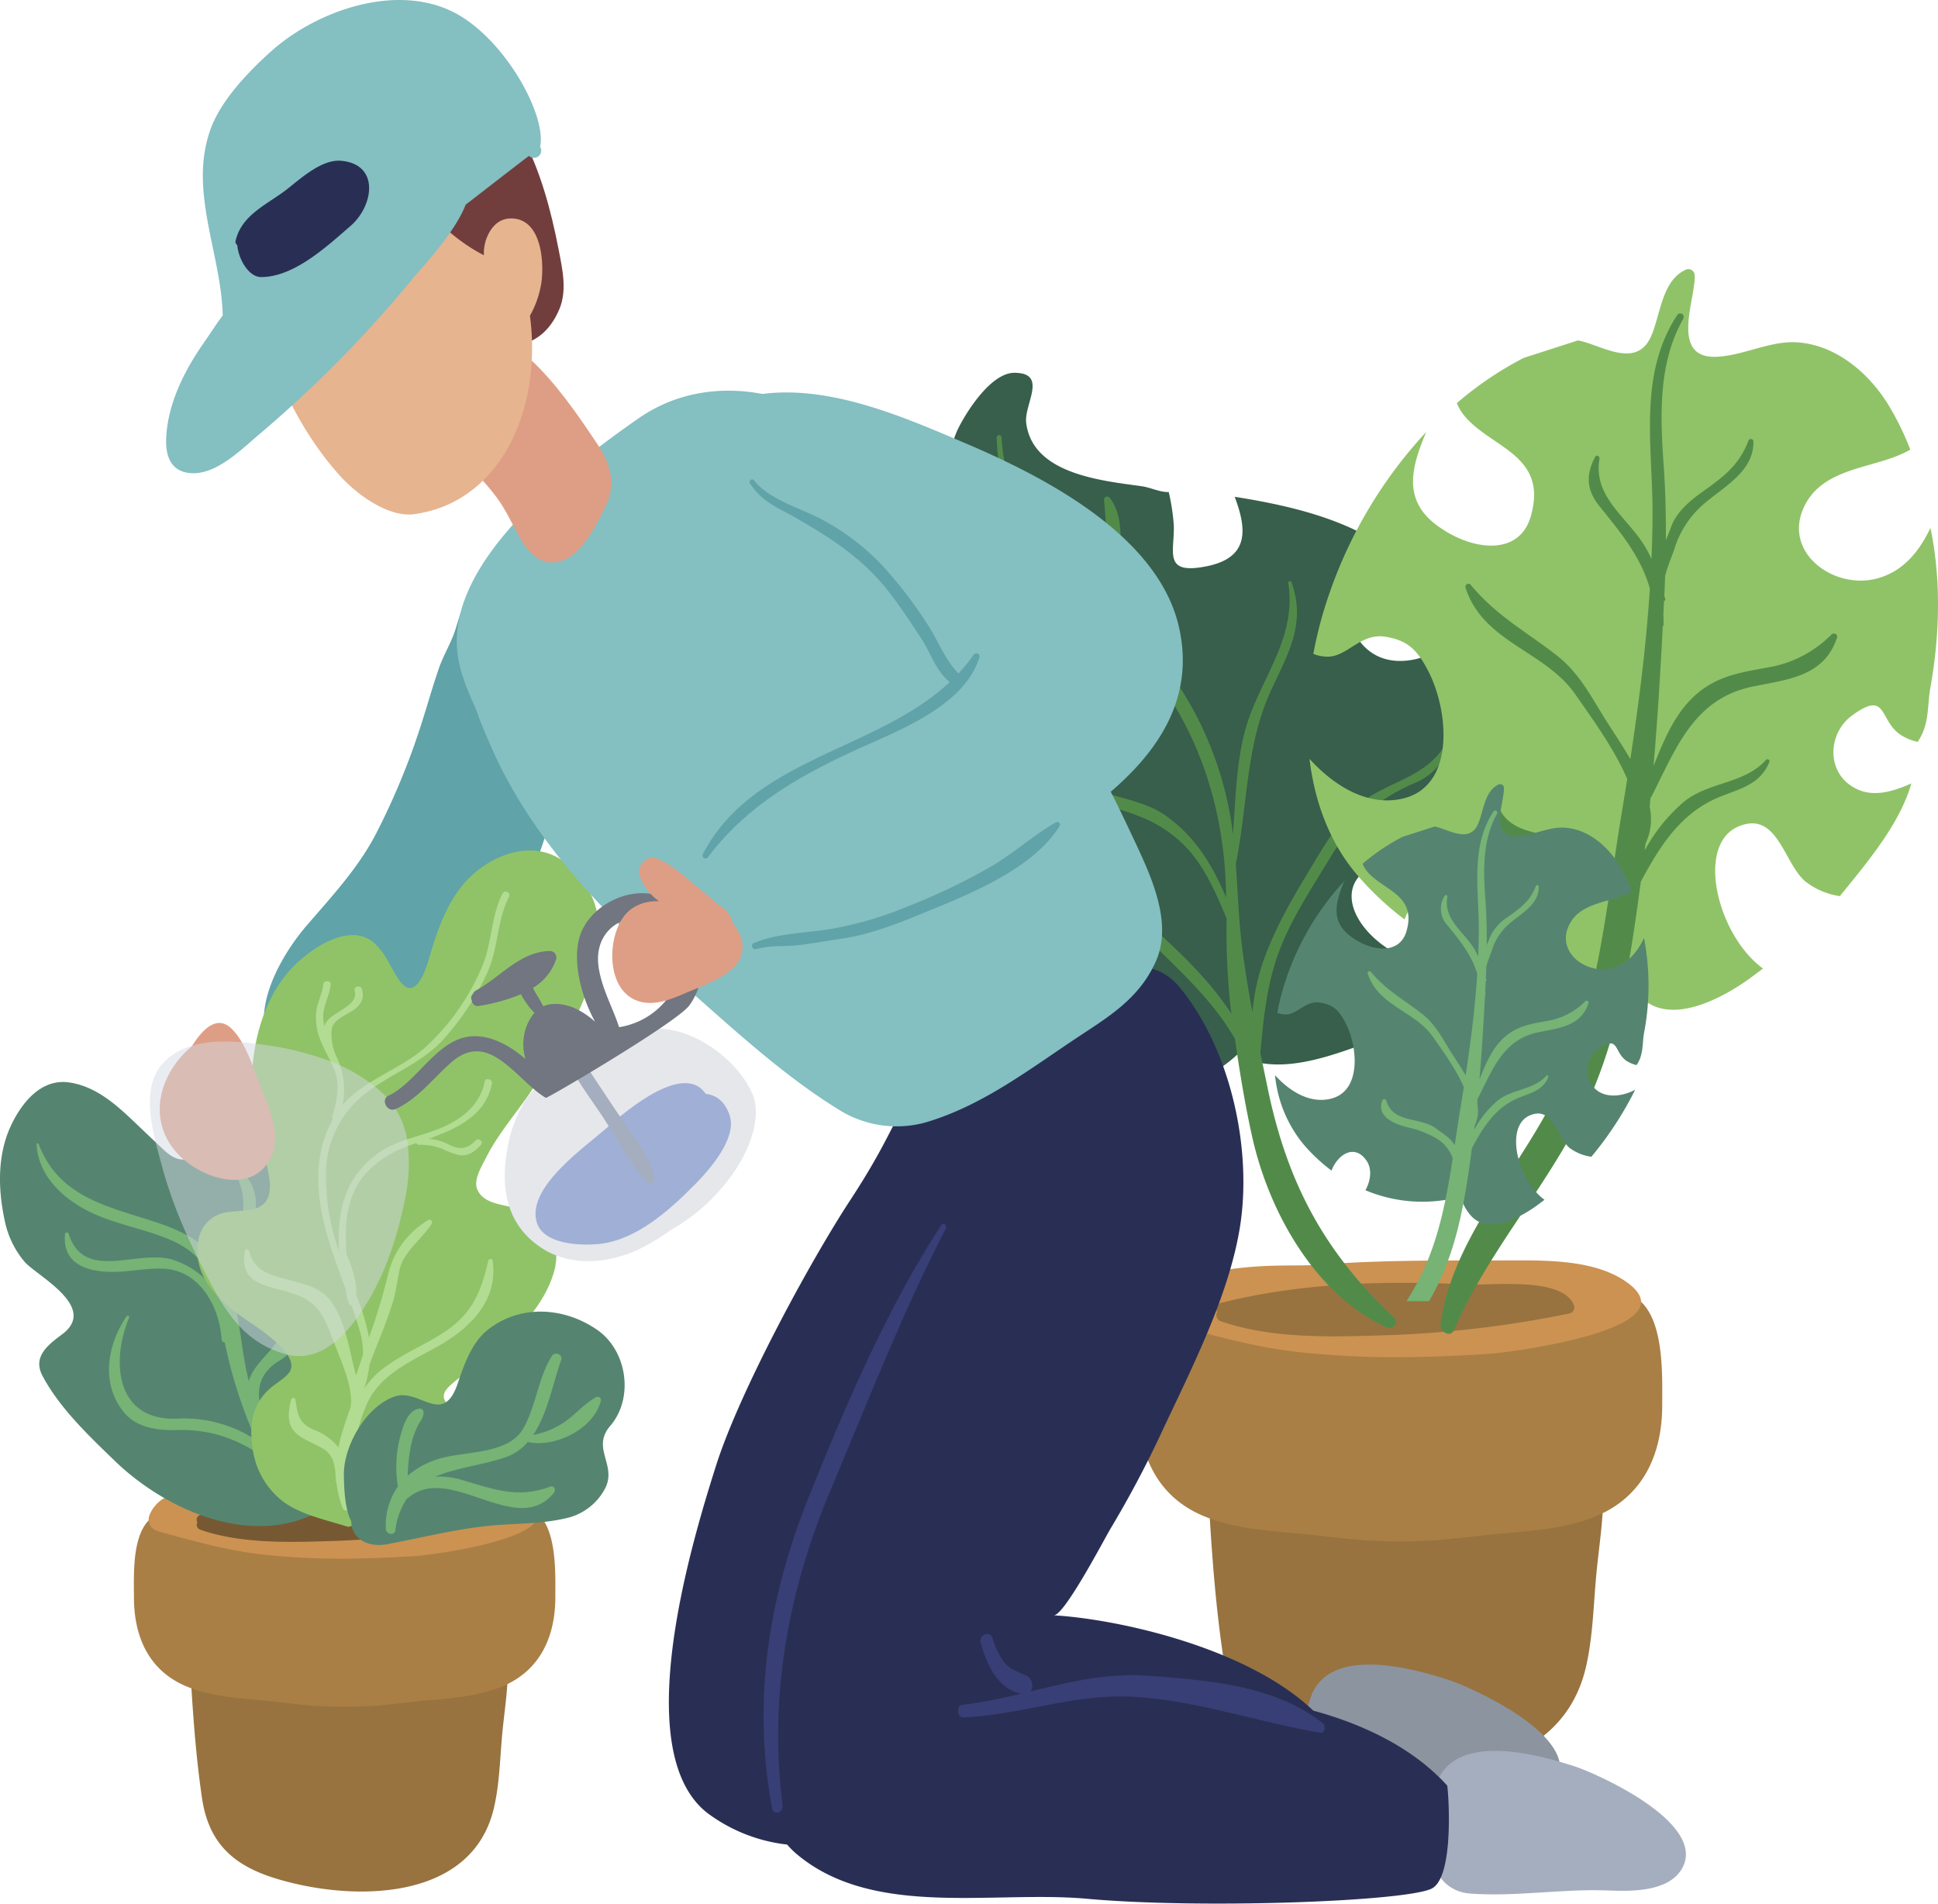 <svg id="Group_19989" data-name="Group 19989" xmlns="http://www.w3.org/2000/svg" xmlns:xlink="http://www.w3.org/1999/xlink" width="420" height="412.528" viewBox="0 0 420 412.528">
  <defs>
    <clipPath id="clip-path">
      <rect id="Rectangle_2776" data-name="Rectangle 2776" width="420" height="412.528" fill="none"/>
    </clipPath>
    <clipPath id="clip-path-3">
      <rect id="Rectangle_2774" data-name="Rectangle 2774" width="56.114" height="68.149" fill="none"/>
    </clipPath>
  </defs>
  <g id="Group_19988" data-name="Group 19988" clip-path="url(#clip-path)">
    <g id="Group_19987" data-name="Group 19987">
      <g id="Group_19986" data-name="Group 19986" clip-path="url(#clip-path)">
        <path id="Path_29023" data-name="Path 29023" d="M190.846,138.25c-.571-9.581-16.527-10.828-23.308-12.165a196.55,196.55,0,0,0-49.653-3.514c-8.083.456-10.524,1.756-11.721,6.706a.915.915,0,0,0-1.387.776c.8,15.29,1.5,30.752,3.733,45.932,1.758,11.953,8.242,18.016,19.462,21.542,20.31,6.374,53.179,6.771,59.189-18.816,1.559-6.659,1.646-13.7,2.3-20.477.646-6.694,1.791-13.227,1.387-19.983" transform="translate(156.522 182.633)" fill="#98733f"/>
        <path id="Path_29024" data-name="Path 29024" d="M203.556,112.317c-4.624-.786-12.125,3.115-16.462,4.384a112.483,112.483,0,0,1-62.668,0c-4.334-1.269-12.1-3.821-16.721-3.035-9.554,1.629-8.786,15.263-8.773,23.3.017,10.36,3.868,19.45,13.751,23.764,6.661,2.905,14.766,3.4,21.914,4.05,3.606.327,7.195.843,10.8,1.155a111.725,111.725,0,0,0,20.422.008c3.663-.352,7.31-.83,10.976-1.162,7.147-.648,15.15-1.145,21.809-4.05,9.886-4.314,13.851-13.4,13.868-23.764.012-8.04.638-23.023-8.918-24.652" transform="translate(147.76 167.632)" fill="#a97f45"/>
        <path id="Path_29025" data-name="Path 29025" d="M202.965,114.667c-7.043-5.5-18.519-5.152-26.871-5.137-13.42.027-26.886-.112-40.271.933-6.684.524-16.6-.845-30.505,3.514-2.471.778-4.9,4.292-4.806,6.028.1,1.978,1.262,2.793,3.3,3.347,8.8,2.382,17.335,4.818,26.423,5.92a193.567,193.567,0,0,0,27.492,1.162c4.968-.1,9.936-.342,14.893-.658,3.893-.249,43.107-5.145,30.34-15.108" transform="translate(150.147 163.609)" fill="#cc9252"/>
        <path id="Path_29026" data-name="Path 29026" d="M183.248,116.439c-2.217-6.334-17.711-4.379-22.816-4.616-18.273-.838-36.056-.419-53.77,4.01a1.28,1.28,0,0,0-.761,1.945,1.4,1.4,0,0,0,.761,2.01c11.409,3.988,24.974,3.374,36.837,3.01a235.975,235.975,0,0,0,38.807-4.7,1.352,1.352,0,0,0,.943-1.661" transform="translate(157.893 166.525)" fill="#98733f"/>
        <path id="Path_29027" data-name="Path 29027" d="M206.122,88.669v-.025c0-.192-1.025-.382-1.212-.569-8.237,7.669-20.874,10.719-25.572-1.19-2.023-5.185.037-12.634,4.225-18.764-8.669-4.913-19.19-7.262-29.286-8.856,2.534,6.778,3.392,13.12-6,15.038-9.694,1.973-6.988-3.1-7.2-8.911a46.089,46.089,0,0,0-1.095-7.155h-.167c-1.836,0-3.7-.945-5.536-1.239-8.611-1.217-23.839-2.554-25.191-13.784-.486-3.97,4.781-10.769-2.509-10.821-5-.055-10.257,8.142-12.178,11.978-4.237,8.532-.728,19.894,2.648,28.021,1.429,3.454,2.751,6.718,3.05,9.8,0,.11.025.19.025.3,8.534,4.726,21.657,5.506,18.2,16.983-2.187,7.4-8.831,8.559-14.15,4.561-3.429-2.619-4.536-6.02-5.21-9.639a125.473,125.473,0,0,1-8.773,16.876,104.416,104.416,0,0,0-6.594,11.878c7.616,2.349,14.749,10.073,14.34,18.659-.4,8.883-13.2,10.232-21.924,6.748-.863,10.639,1.621,21.141,9.155,29.512a32.086,32.086,0,0,0,5.24,4.619c9.581-8.1,18.9-25.223,28.1-19.983,12.8,7.292,3.028,20.844-8.639,27.7,16.467,2.943,35.313-.728,45.765-11.015a5.951,5.951,0,0,0,3.915,2.511c9.073,1.753,19.3-2.97,27.779-5.858,8.182-2.781,14.312-8.424,18.659-15.39-17.335,4.267-34.964-14.716-21.762-21.382,9.963-5.05,18.549,10.123,26.083,12.794,1.993-5.075,4.529-10.474,5.23-15.739,2.247-17.145-1.935-33.67-9.417-47.655" transform="translate(113.305 48.394)" fill="#375f4b"/>
        <path id="Path_29028" data-name="Path 29028" d="M184.773,104.693c-4.352,7.4-12.215,8-18.564,12.878-4.893,3.761-8.242,9.953-11.375,15.113-3.833,6.307-7.317,12.462-9.764,19.442a46.2,46.2,0,0,0-2.244,10.726c-.9-4.833-1.706-9.679-2.292-14.517-.708-5.846-.89-11.724-1.322-17.584,2.636-12.734,2.08-25.59,7.681-37.677,3.728-8.04,7.589-14.457,4.392-23.36a.356.356,0,0,0-.686.19c1.614,10.537-4.155,18.253-7.883,27.525-3.447,8.569-3.392,17.854-4.127,26.971-.062-.506-.095-1.018-.165-1.524a75.465,75.465,0,0,0-18.355-39.643.641.641,0,0,0-.015-.282c-2.873-6.187-5.424-11.781-5.7-18.711-.172-4.339.357-9.374-2.536-12.911a.683.683,0,0,0-1.16.481c.506,5.427.7,11.15,1.546,16.532a32.661,32.661,0,0,0,4.1,10.873c-12.282-12.183-26.9-21.814-27.837-40.9a.533.533,0,0,0-1.065,0c.334,15.377,8.761,25.27,19.577,35.3.309.287.6.576.9.86-7.935-3.846-17.46-5.125-20.278-14.719a.6.6,0,0,0-1.14,0c-1.863,5.519,3.369,9.394,7.711,11.544,6.586,3.262,15.036,4.3,20.258,9.813l.01.01c12.417,13.559,20.1,28.532,22.19,48.094.309,2.95.451,5.9.524,8.853-3.005-7.053-6.758-13.429-13.494-18.033-7.554-5.167-21.43-3.5-23.5-14.367a.551.551,0,0,0-1.055,0c-1.541,7.9,5.539,10.614,11.956,12.424,6.449,1.818,11.532,3.434,16.582,8.235,4.476,4.255,7.172,10.442,9.584,16.23a156.5,156.5,0,0,0,.863,19.28c.062.466.13.93.192,1.4-4.327-6.621-9.881-12.118-16.125-17.841-2.925-2.681-5.893-6.536-9.9-7.731-6.215-1.85-12.564.2-18.926-.13A.684.684,0,0,0,93,138.8c2.863,1.454,3.135,1.833,6.544,1.359,9.143-1.264,14.27.671,20.779,7.075,7.1,6.983,13.868,13.08,18.709,21.4,1.018,7.13,2.182,14.27,3.743,21.27,3.606,16.15,13.479,34.059,29.084,41.281,1.329.613,2.843-1.01,1.643-2.132-15.22-14.31-23.138-29.291-27.365-49.665-.529-2.561-1.067-5.132-1.6-7.711.6-6.339,1.172-12.592,3.023-18.864,2.5-8.477,7.621-15.976,12.145-23.467,4.639-7.681,9.886-12.419,18.056-16.036a13.106,13.106,0,0,0,7.791-8.287c.177-.464-.541-.736-.781-.329" transform="translate(128.599 56.465)" fill="#528b49"/>
        <path id="Path_29029" data-name="Path 29029" d="M248.363,79.464c-2.377,4.968-5.671,9.153-11.043,10.8-9.452,2.943-20.924-5.187-16.445-15.15,4.135-9.18,15.821-8.342,23.138-12.634l-.077-.162a60.519,60.519,0,0,0-4.915-9.911c-4.374-6.883-11.449-12.741-19.766-13.175-5.721-.3-11.367,2.833-17.115,3.132-10.422.541-4.619-12.609-4.861-17.632a1.367,1.367,0,0,0-2.025-1.187c-5.132,2.377-5.4,9.881-7.454,14.444-3.237,7.21-11.015,1.676-15.821.835l-11.744,3.781a74.841,74.841,0,0,0-14.5,9.8,10.521,10.521,0,0,0,1.811,2.97c5.888,6.831,18.011,8.4,14.2,21.6-2.566,8.856-13.123,7.4-20.522,1.783-7.287-5.509-5.29-12.609-2.13-20.088A98.65,98.65,0,0,0,117.954,94.1a87.879,87.879,0,0,0-3.324,12.661,8.563,8.563,0,0,0,3.025.594c4.322.082,7.182-5.185,12.584-4.319,4.913.783,6.935,2.918,9.26,7.372,4.536,8.694,5.965,25.163-5.614,27.727-7.427,1.676-14.637-2.643-20.091-8.639,1.135,9.369,4.374,18.28,10.529,25.38A65.05,65.05,0,0,0,134.4,164.3c2.19-5.833,8.367-9.965,12.716-3.7,2.16,3.1,1.594,7.317-.349,10.851a53.432,53.432,0,0,0,34.745,2.324,16.6,16.6,0,0,0,3.539,6.723c6.215,7.4,18.036.945,23.841-3.187,1.08-.786,2.132-1.569,3.185-2.377-9.883-7.207-14.684-26.809-5.317-30.779,8.4-3.539,9.8,7.8,14.392,11.826a15.8,15.8,0,0,0,7.581,3.267c6.02-7.4,12.976-15.632,15.469-24.325v-.082c-4.988,2.212-9.285,3.1-13.175.4-5.212-3.591-4.708-11.447.367-15.145,8.207-5.968,5.464,1.89,11.484,4.751a10.8,10.8,0,0,0,2.718.973c2.643-3.863,2.032-7.776,2.761-11.746,1.92-10.719,2.466-22.924.01-34.612" transform="translate(169.993 34.947)" fill="#90c368"/>
        <path id="Path_29030" data-name="Path 29030" d="M170.862,132.023c5.357-10.459,9.157-21.333,22.063-23.946,7.686-1.556,15.412-2.195,18.2-10.6.232-.7-.693-1.15-1.187-.688a25.167,25.167,0,0,1-13.791,7.157c-4.631.875-8.958,1.456-13.018,3.97-6.3,3.9-9.123,10.724-11.776,17.385.868-10.053,1.481-20.118,2-30.2a.824.824,0,0,0,.175-.511c0-.748-.012-1.481-.035-2.207.045-.94.095-1.88.14-2.821a.419.419,0,0,0,.244-.569,3.1,3.1,0,0,1-.185-.544c.022-.431.042-.863.062-1.3.05-1.01.072-2.01.107-3.02.546-2.107,1.471-4.265,1.943-5.644a21.06,21.06,0,0,1,6.063-9.626c4.354-3.913,11.23-7.165,11.138-13.873a.563.563,0,0,0-1.1-.15c-2.08,5.492-5.641,7.958-10.23,11.252-2.6,1.865-5.469,4.357-6.551,7.489-.259.751-.658,1.706-1.092,2.773.035-5.442-.1-10.871-.489-16.342-.758-10.659-1.185-22.043,4.262-31.632a.768.768,0,0,0-1.324-.778c-8.437,12.843-5.357,28.156-5.344,42.69,0,3.367-.095,6.756-.234,10.15a27.546,27.546,0,0,0-1.329-2.581c-3.778-6.394-11.387-10.774-9.931-19.135.1-.544-.651-.948-.945-.4-2.075,3.888-1.885,7.222.985,10.754,4.925,6.065,8.953,11.08,10.876,17.789-.805,12.33-2.374,24.754-4.237,36.939-1.776-3.082-3.728-5.935-5.2-8.267-3.284-5.21-5.791-10.335-10.736-14.193-6.738-5.257-13-8.5-18.674-15.327-.431-.519-1.309.032-1.11.643,3.846,11.931,17.2,13.6,23.814,23.143,3.364,4.858,8.287,11.512,11.237,18.31q-.6,3.786-1.222,7.529c-.751,4.509-1.419,9.068-2.1,13.636-1.539-2.639-4.467-4.337-6.818-6.088-5.9-4.394-15.639-1.716-18.118-10.115a.787.787,0,0,0-1.506,0c-2.13,5.933,4.631,8.487,9.1,9.664,4.165,1.095,7.639,2.045,11.272,4.422a13.907,13.907,0,0,1,5.342,6.906c-2.392,15.522-5.344,31.006-12.694,44.945-8.05,15.282-21.335,29.642-23.719,47.246-.219,1.621,2.142,3.075,2.943,1.239,7.117-16.342,18.672-29.285,26.842-44.942,8.556-16.4,11.217-34.126,13.621-52.177,3.713-6.908,7.763-13.6,14.946-17.382,4.9-2.579,10.626-2.816,12.928-8.591.165-.419-.456-.751-.741-.434-4.649,5.247-12.489,4.728-17.831,9.12a36.975,36.975,0,0,0-8.449,10.487c.047-.489.107-.973.165-1.461a12.334,12.334,0,0,0,.91-7.95c.067-.648.117-1.3.182-1.95a1.041,1.041,0,0,0,.155-.195" transform="translate(186.998 40.69)" fill="#528b49"/>
        <path id="Path_29031" data-name="Path 29031" d="M190.77,101.465c-1.411,2.953-3.372,5.439-6.564,6.417-5.616,1.751-12.434-3.08-9.771-9,2.454-5.457,9.4-4.958,13.751-7.509l-.05-.1a35.592,35.592,0,0,0-2.92-5.891c-2.6-4.087-6.8-7.571-11.746-7.826-3.4-.177-6.756,1.683-10.173,1.86-6.19.319-2.741-7.494-2.888-10.479a.808.808,0,0,0-1.2-.7c-3.052,1.412-3.21,5.868-4.432,8.581-1.925,4.284-6.549,1-9.4.5l-6.98,2.249a44.449,44.449,0,0,0-8.616,5.821,6.2,6.2,0,0,0,1.075,1.768c3.5,4.06,10.7,4.988,8.437,12.836-1.524,5.262-7.8,4.4-12.19,1.057-4.337-3.272-3.147-7.492-1.272-11.938a58.669,58.669,0,0,0-12.562,21.056,52.7,52.7,0,0,0-1.975,7.522,4.97,4.97,0,0,0,1.8.354c2.566.047,4.27-3.08,7.477-2.566,2.92.464,4.122,1.731,5.506,4.379,2.693,5.167,3.544,14.956-3.339,16.48-4.412,1-8.7-1.571-11.936-5.135a27.737,27.737,0,0,0,6.255,15.083,38.66,38.66,0,0,0,5.988,5.6c1.3-3.466,4.973-5.923,7.556-2.2,1.284,1.84.945,4.347-.209,6.447a31.748,31.748,0,0,0,20.649,1.384,9.9,9.9,0,0,0,2.1,3.993c3.693,4.4,10.721.561,14.173-1.893.638-.466,1.262-.93,1.89-1.412-5.873-4.284-8.729-15.933-3.16-18.293,4.99-2.1,5.823,4.639,8.551,7.025a10.3,10.3,0,0,0,4.768,1.945,75,75,0,0,0,9.459-14.457v-.047c-2.494,1.312-5.783,1.843-8.09.237a5.558,5.558,0,0,1,.085-9c4.878-3.549,3.175,1.122,6.758,2.823a6.183,6.183,0,0,0,1.579.576c1.574-2.3,1.192-4.621,1.626-6.98a54.741,54.741,0,0,0-.01-20.569" transform="translate(165.519 101.798)" fill="#558570"/>
        <path id="Path_29032" data-name="Path 29032" d="M133.017,119.5c2,2.888,4.928,6.843,6.681,10.881q-.359,2.248-.728,4.474c-.446,2.681-.843,5.387-1.249,8.105-.913-1.566-2.653-2.579-4.05-3.619-3.506-2.611-9.292-1.017-10.769-6.013a.468.468,0,0,0-.9,0c-1.264,3.529,2.753,5.048,5.409,5.743a21.189,21.189,0,0,1,6.7,2.629,8.281,8.281,0,0,1,3.175,4.1c-1.419,9.225-3.177,18.427-7.544,26.712-.751,1.429-1.591,2.841-2.461,4.252h4.866c.406-.711.818-1.419,1.2-2.147,5.087-9.746,6.669-20.283,8.1-31.009,2.207-4.107,4.611-8.083,8.881-10.332,2.91-1.529,6.315-1.671,7.681-5.1.1-.247-.272-.446-.439-.257-2.761,3.117-7.419,2.811-10.594,5.422a21.819,21.819,0,0,0-5.023,6.232c.027-.289.062-.581.1-.87a7.334,7.334,0,0,0,.544-4.723c.035-.387.067-.773.1-1.162a.5.5,0,0,0,.095-.115c3.18-6.215,5.444-12.679,13.11-14.228,4.566-.925,9.16-1.307,10.818-6.3a.426.426,0,0,0-.706-.411,14.971,14.971,0,0,1-8.2,4.257c-2.751.521-5.322.863-7.736,2.359-3.746,2.317-5.424,6.372-7,10.33.516-5.973.883-11.956,1.19-17.948a.484.484,0,0,0,.1-.3c0-.444-.008-.883-.022-1.312q.045-.838.085-1.676a.252.252,0,0,0,.145-.339,1.58,1.58,0,0,1-.11-.322l.037-.773c.03-.6.042-1.195.065-1.8.324-1.254.873-2.536,1.152-3.352a12.521,12.521,0,0,1,3.6-5.723c2.586-2.324,6.676-4.257,6.616-8.242a.333.333,0,0,0-.651-.09c-1.237,3.264-3.352,4.728-6.083,6.686a10.146,10.146,0,0,0-3.89,4.452c-.155.444-.392,1.012-.648,1.646.02-3.232-.06-6.459-.289-9.711-.454-6.334-.708-13.1,2.529-18.8a.455.455,0,0,0-.783-.461c-5.018,7.636-3.185,16.731-3.18,25.37,0,2-.055,4.013-.137,6.033a16.9,16.9,0,0,0-.791-1.534c-2.247-3.8-6.768-6.4-5.9-11.37.06-.329-.384-.566-.561-.239a5.208,5.208,0,0,0,.586,6.389c2.928,3.609,5.322,6.586,6.462,10.574-.476,7.327-1.409,14.711-2.519,21.951-1.052-1.831-2.215-3.529-3.087-4.913-1.953-3.095-3.439-6.14-6.379-8.434-4-3.122-7.724-5.053-11.1-9.108a.4.4,0,0,0-.661.382c2.282,7.09,10.22,8.083,14.15,13.754" transform="translate(177.545 105.21)" fill="#76b375"/>
        <path id="Path_29033" data-name="Path 29033" d="M144.826,147.949c-8.13-2.629-26.787-7.761-30.108,4.713-3.147,9.484-1.973,22.185,7.614,22.9,9.831.731,19.948-1.072,29.857-.673,4.654.187,13.1.459,16.051-4.791,5.534-9.823-18.382-20.525-23.412-22.151" transform="translate(169.043 216.074)" fill="#8c94a0"/>
        <path id="Path_29034" data-name="Path 29034" d="M155.758,155.454c-8.133-2.631-26.787-7.763-30.111,4.713-3.15,9.484-1.97,22.188,7.614,22.9,9.833.731,19.951-1.072,29.857-.673,4.656.185,13.1.456,16.056-4.791,5.529-9.826-18.387-20.525-23.415-22.151" transform="translate(185.369 227.283)" fill="#a5aebe"/>
        <path id="Path_29035" data-name="Path 29035" d="M226.794,261.4c-7.669-8.412-18.48-13.337-29.011-16.228-14.479-13.771-42.483-19.849-56.259-20.654,2.272.132,10.973-16.539,12.3-18.759A228.306,228.306,0,0,0,164.755,185.2c6.459-13.833,14.764-29.839,17.15-44.959,2.611-16.512-1.85-37.934-12.9-51.6-6.766-8.369-16.532-3.878-23.445,1.768-9.679,7.9-19.51,15.21-30.64,20.911-2.267,1.16-4.985,2.494-6.589,4.561-1.878,2.292-3.19,6.891-10.913,18.689-8.811,13.457-24,41.525-29.071,57.506-5.245,16.532-19.048,61.92-1.88,75.285a35.493,35.493,0,0,0,17.29,6.841,17.464,17.464,0,0,0,1.848,1.873c16.6,14.228,42.66,8.013,63.195,9.876,24.208,2.192,68.08.646,74.487-2.137,5.314-2.309,3.686-22.215,3.5-22.417" transform="translate(86.835 125.529)" fill="#292f54"/>
        <path id="Path_29036" data-name="Path 29036" d="M104.835,106.647c-11.562,17.761-20.667,38.85-28.7,58.933-8.681,21.7-12.265,43.835-7.943,67.339.312,1.7,2.484,1.075,2.269-.6-3.018-23.909,1.354-46.87,10.474-68.452,8.008-18.943,15.512-38.391,24.9-56.491.392-.753-.544-1.419-1-.726" transform="translate(99.124 158.881)" fill="#383f76"/>
        <path id="Path_29037" data-name="Path 29037" d="M162.3,161.334c-10.452-8.3-25.193-9.307-37.553-10.265-9.13-.716-17.382,1.344-25.789,3.369a2.418,2.418,0,0,0-.791-3.362c-1.728-.813-3.452-1.292-4.823-2.833a16.382,16.382,0,0,1-2.661-5.447c-.574-1.626-2.988-.589-2.524,1.077,1.409,5.075,3.848,10.038,8.756,11.048a113.425,113.425,0,0,1-12.751,2.437c-1.342.157-1.117,2.743.222,2.691,12.457-.506,24.3-5.185,36.829-4.452,13.971.816,26.859,5.474,40.518,7.781,1.023.175,1.3-1.466.566-2.045" transform="translate(124.382 212.101)" fill="#383f76"/>
        <path id="Path_29038" data-name="Path 29038" d="M84.856,52.854c-1.606-2.576-5.215-5.347-8.479-4.377-7.427,2.212-9.831,8.871-11.856,15.572-.915,3.038-2.648,5.716-3.676,8.711C59.276,77.343,58,82.022,56.463,86.616a154.6,154.6,0,0,1-9.172,21.836c-3.923,7.591-9.616,13.636-15.128,20.058-6.023,7.013-13.966,20.958-5.641,29.453,6.791,6.933,17.614,2.658,24.774-1.544C73.3,143.486,83.527,114.432,88.951,90.9c2.8-12.135,2.686-27.141-4.095-38.049" transform="translate(34.251 72.122)" fill="#60a3a8"/>
        <path id="Path_29039" data-name="Path 29039" d="M85.575,151.777c-.459-7.7-13.295-8.709-18.746-9.781a158.052,158.052,0,0,0-39.934-2.828c-6.5.369-8.464,1.411-9.429,5.394a.736.736,0,0,0-1.115.623c.648,12.3,1.21,24.732,3,36.939,1.419,9.616,6.631,14.492,15.657,17.33,16.332,5.125,42.772,5.444,47.6-15.135,1.259-5.354,1.327-11.015,1.85-16.47.521-5.379,1.439-10.639,1.115-16.073" transform="translate(24.424 207.52)" fill="#98733f"/>
        <path id="Path_29040" data-name="Path 29040" d="M95.8,130.921c-3.718-.631-9.754,2.5-13.242,3.529a90.465,90.465,0,0,1-50.4,0c-3.489-1.025-9.729-3.075-13.447-2.441-7.686,1.309-7.07,12.272-7.058,18.741.012,8.33,3.11,15.642,11.06,19.111,5.354,2.337,11.873,2.736,17.624,3.259,2.9.259,5.786.676,8.686.928a89.685,89.685,0,0,0,16.427.005c2.948-.282,5.878-.666,8.826-.933,5.751-.524,12.185-.923,17.539-3.259,7.95-3.469,11.143-10.781,11.158-19.111.01-6.469.511-18.52-7.172-19.829" transform="translate(17.377 195.454)" fill="#a97f45"/>
        <path id="Path_29041" data-name="Path 29041" d="M95.322,132.81c-5.669-4.424-14.9-4.142-21.614-4.13-10.791.022-21.619-.092-32.385.751-5.374.421-13.352-.681-24.535,2.826-1.99.623-3.94,3.452-3.868,4.846.082,1.591,1.017,2.247,2.658,2.7,7.075,1.913,13.943,3.873,21.25,4.758a155.94,155.94,0,0,0,22.113.935c4-.082,7.988-.274,11.981-.529,3.127-.2,34.667-4.137,24.4-12.153" transform="translate(19.297 192.221)" fill="#cc9252"/>
        <path id="Path_29042" data-name="Path 29042" d="M79.463,134.234c-1.786-5.092-14.245-3.521-18.352-3.708-14.7-.676-29-.339-43.244,3.222a1.029,1.029,0,0,0-.611,1.566,1.122,1.122,0,0,0,.611,1.616c9.175,3.2,20.086,2.713,29.627,2.419A189.338,189.338,0,0,0,78.7,135.571a1.085,1.085,0,0,0,.761-1.337" transform="translate(25.529 194.565)" fill="#765932"/>
        <path id="Path_29043" data-name="Path 29043" d="M77.859,165.94c-3.576-5.11-8.185-7.746-8.781-14.524-.479-5.407-.449-10.863-.733-16.285-.469-8.948-.968-20.537-7.768-27.248-2.6-2.569-6.295-3.165-9.776-2.721a10.57,10.57,0,0,0-5.3,2c-3.215,2.516-5.357,5.945-10.06,1.521q-2.45-2.312-4.9-4.641c-4.474-4.277-9.17-9-15.552-9.926C8.779,93.214,4.54,98.74,2.273,103.7c-2.905,6.364-2.681,13.719-1.244,20.387a19.966,19.966,0,0,0,4.444,9.065c3.067,3.17,15.734,9.736,8.015,15.532-2.965,2.222-6.5,4.806-4.284,9,3.7,7,10.13,13.088,15.746,18.509,10.429,10.065,27.824,18.113,42.206,11.868a23.6,23.6,0,0,0,3.888-1.908,1.1,1.1,0,0,0,.476-.5c6.938-1.454,10.744-13.425,6.339-19.717" transform="translate(-0.001 140.455)" fill="#558570"/>
        <path id="Path_29044" data-name="Path 29044" d="M65.637,173c-1.773.96-3.606.309-5.362-1.217a.835.835,0,0,0-.127-.382c-4.457-6.811-14.691-18.889-4.182-25.036,4.2-2.451,3.631-7.442,1.7-11.158-.277-.524-1.013-.142-.908.382,1.409,7.242-5.923,9.724-7.579,15.285-1.456-5.649-1.763-11.594-3.12-17.2.426-5.549,1.958-10.754,3.918-16.754,1.484-4.541.848-8.913-2.88-11.953a.591.591,0,0,0-.923.713c4.16,7.871.229,13.252-1.621,20.864-.132.539-.219,1.085-.307,1.631-.207-.466-.416-.93-.653-1.389-2.953-5.788-9.255-8.639-15.105-10.527-10.2-3.287-20.582-5.432-24.839-16.741-.092-.239-.494-.227-.476.062.451,7.706,7.1,12.968,13.876,15.662,5.1,2.033,10.514,2.983,15.554,5.22,5.694,2.531,8.4,6.7,9.791,11.714a17.356,17.356,0,0,0-8.96-7.339c-7.724-3.082-19.751,4.988-23.3-5.838a.4.4,0,0,0-.791.107c-.531,6.17,4.369,7.96,9.7,8.1,3.806.1,7.566-.8,11.377-.7,8.123.209,12.4,8.277,12.863,15.287a.751.751,0,0,0,.693.718,101.177,101.177,0,0,0,6.806,21.168,28.365,28.365,0,0,0-17.29-4.654c-13.08.4-14.255-12.267-10.245-21.9.152-.357-.4-.536-.589-.247-4.245,6.319-5.619,14.734-.4,20.929,2.711,3.215,7.322,3.806,11.235,3.683,7.611-.237,13.282,2.008,19.215,6.005,3.965,7.152,8.941,11.756,14.3,7.28,1.022-.853-.282-2.369-1.372-1.778" transform="translate(4.743 148.412)" fill="#76b375"/>
        <path id="Path_29045" data-name="Path 29045" d="M85.028,151.141c-2.863-.663-6.053-1.05-7.235-3.806-.9-2.087,1.1-5.25,2.023-7.08,2.5-4.95,6.509-9.522,9.656-14.188,8.8-13.028,23.664-36.049,7.651-49.321-6.2-5.135-14.524-2.609-19.914,2.025C71.7,83.507,69.279,90.682,67.438,97c-.751,2.576-3.062,10.05-6.561,5-1.781-2.569-2.733-5.362-5.018-7.671-5.282-5.319-13.946.753-17.667,4.452-5.277,5.26-7.856,12.557-8.808,19.332a49.859,49.859,0,0,0-.367,10.8c.367,4.888,2.451,9.594,3.429,14.4.581,2.863,1.155,7.045-2.828,8.21-1.885.549-4.13.459-6.1.781a7.171,7.171,0,0,0-6.187,6.414c-1.279,8,5,13.287,11.649,17.751A44.961,44.961,0,0,1,34.6,180.8c1.446,1.342,3.786,4.028,2.581,6.018-.668,1.107-2.379,2.17-3.454,2.985-4.718,3.551-5.387,8.335-4.649,13.437a17.407,17.407,0,0,0,6.684,11.788c3.843,2.813,9.212,3.938,13.853,5.384a.743.743,0,0,0,.728-.125c2.3.788,6.6-2.155,7.983-3.072,5.409-3.6,10.926-7.873,14.208-13.083a8.041,8.041,0,0,0,.334-8.347,13.5,13.5,0,0,0-1.716-2.127c-1.619-1.945.329-3.452,1.641-4.581,1.628-1.4,3.579-2.506,5.265-3.861,6.92-5.556,13.669-11.459,16.23-19.549,2.162-6.843-1.224-12.671-9.265-14.527" transform="translate(25.638 110.404)" fill="#90c368"/>
        <path id="Path_29046" data-name="Path 29046" d="M47.789,120.993c5.227-3.973,11.577-6.272,16.115-10.971a56.761,56.761,0,0,0,9.729-14.4c2.738-5.516,2.225-11.671,5-17.076.421-.818-.98-1.529-1.4-.708-2.639,5.137-2.244,10.966-4.6,16.225a49.872,49.872,0,0,1-12.5,17.45c-4.871,4.175-11.524,6.342-16.19,10.771a18.014,18.014,0,0,0-1.412,1.519,16.7,16.7,0,0,0-.93-9.724,1.21,1.21,0,0,0-.027-.122,11.359,11.359,0,0,1-1.372-6.743c.3-1.888,2.841-2.858,4.424-3.883,1.933-1.242,2.718-2.758,2.095-4.778-.267-.875-1.838-.506-1.569.369.958,3.12-4.028,4.357-5.858,6.459a3.663,3.663,0,0,0-.7,1.287,11.7,11.7,0,0,1-.247-1.86c-.112-2.434,1.4-4.806,1.624-7.24.085-.9-1.546-.89-1.624,0-.192,2.127-1.367,4.053-1.536,6.155a13.09,13.09,0,0,0,1.082,6.314c.89,2.15,2.147,4.162,2.953,6.352,1.239,3.364.4,6.644-.576,9.943a.576.576,0,0,0,.122.564,23.844,23.844,0,0,0-2.8,8.357c-1.379,9.951,2.217,19.1,5.606,28.338a14.623,14.623,0,0,0,.7,3.127.67.67,0,0,0,.586.449c.678,1.94,1.324,3.888,1.883,5.856a16.39,16.39,0,0,1,.591,4.89q-.759,2.2-1.486,4.434c-.247-.94-.524-1.92-.766-3-.948-4.182-2.157-9.953-4.91-13.38-4.751-5.915-15.9-2.8-17.5-10.631-.092-.454-.86-.474-.933,0-.8,5.309,1.658,6.883,6.559,8.137,6.541,1.683,9.434,2.606,12.055,9.913,1.5,4.172,5.058,11.332,4.314,15.642a.96.96,0,0,0,0,.17c-.6,1.688-1.2,3.372-1.718,5.06-.387,1.252-.691,2.474-.94,3.678a9.362,9.362,0,0,0-.963-1.1,12.981,12.981,0,0,0-4.115-2.648c-3.556-1.384-3.688-3.274-4.257-6.654-.075-.464-.781-.419-.888,0-.808,3.165-1.055,6.06,1.96,8.028,1.574,1.025,3.414,1.7,5.035,2.7,2.389,1.476,2.606,4.287,2.656,6.808a.783.783,0,0,0,.15.444,22,22,0,0,0,1.362,5.579c.327.853,1.9.486,1.569-.369-.167-.431-.274-.848-.409-1.269a.74.74,0,0,0,.489-.688c.429-6.97.663-13.719,3.561-20.21,2.855-6.4,9.4-9.2,15.155-12.392,7.078-3.933,13.37-9.961,12.123-18.709-.067-.486-.83-.441-.933,0-1.761,7.5-3.831,12.045-10.644,16.193-4.284,2.611-8.921,4.509-12.826,7.709a17.053,17.053,0,0,0-3.4,3.828,32.539,32.539,0,0,0,1.137-5.3c1.7-4.467,3.6-8.856,5.025-13.427.746-2.392.978-4.9,1.549-7.334.85-3.649,4.96-6.524,6.908-9.7a.557.557,0,0,0-.756-.761,18.633,18.633,0,0,0-8.674,11.609,130.4,130.4,0,0,1-4.18,13.821,45.8,45.8,0,0,0-2.793-9.19c.229-2.915-.943-6.16-2.067-8.811-.289-4.422-.387-8.649,1.334-12.953,2.135-5.324,7.113-8.921,13.04-10.921.244-.082.491-.167.738-.247a.742.742,0,0,0,.691.387,12.246,12.246,0,0,1,5.132.95,16.4,16.4,0,0,0,3.369,1.242c2.092.439,3.6-.905,4.816-2.162.663-.691-.481-1.688-1.15-.99-1.99,2.065-3.544,2.062-6.215.7a10.793,10.793,0,0,0-4.008-1.045C67.7,128.719,73.621,125.821,74.915,119c.17-.883-1.4-1.264-1.569-.372-1.027,5.414-5.574,8.768-11.25,10.749-4.025,1.409-8.327,2.282-11.746,4.731-7.8,5.579-8.946,13.17-8.589,21.258a47.677,47.677,0,0,1-2.786-18.006,21.988,21.988,0,0,1,8.813-16.367" transform="translate(31.703 115.738)" fill="#b2dc92"/>
        <path id="Path_29047" data-name="Path 29047" d="M84.833,117.961c-7.252-5.045-16.861-5.591-23.864.037-3.414,2.743-5.063,7.546-6.407,11.524-3.195,9.454-8.212,1.045-13.582,2.821-6.225,2.057-11.245,10.729-11.1,17.188.047,1.963.095,7.045,1.6,9.863,0,3.409,3.107,5.871,7.95,4.958,8.192-1.549,16.255-3.664,24.632-4.19,4.7-.294,9.322-.327,13.938-1.409a12.6,12.6,0,0,0,8.392-6.27c2.873-5.2-3.008-8.828,1.215-13.744,5.185-6.03,3.676-16.282-2.778-20.779" transform="translate(44.641 170.263)" fill="#558570"/>
        <path id="Path_29048" data-name="Path 29048" d="M64.335,136.724c.052.027.067.077.135.087,5.838,1.162,14.1-2.855,15.649-8.955a.712.712,0,0,0-1.035-.8c-2.294,1.249-3.983,3.227-6.043,4.8a17.6,17.6,0,0,1-7.569,3.372c3.18-4.731,4.347-11.524,6.068-16.238.439-1.22-1.389-1.883-2.028-.855-3,4.821-3.364,10.654-6.145,15.624-3.072,5.511-11.863,5.01-17.3,6.372a18.387,18.387,0,0,0-7.8,3.943,40.865,40.865,0,0,1,.7-6.484,16.948,16.948,0,0,1,1.681-4.669c.549-1.017,1.072-1.446,1.057-2.614a.789.789,0,0,0-.783-.788c-2.781.249-3.746,4.17-4.362,6.444a25.71,25.71,0,0,0-.409,10.442,14.666,14.666,0,0,0-2.614,9.227c.037,1.132,1.9,1.5,2.062.279a15.569,15.569,0,0,1,2.524-6.906.915.915,0,0,0,.252-.142c9.1-7.709,23.532,8.906,31.6-1.112.439-.546.052-1.643-.776-1.332-7.09,2.666-12.123.616-19.048-1.384a17.05,17.05,0,0,0-5.94-.748c4.462-1.9,10-2.471,15.165-4.177a11.115,11.115,0,0,0,4.958-3.389" transform="translate(50.083 175.725)" fill="#76b375"/>
        <path id="Path_29049" data-name="Path 29049" d="M187,132.409c-4.95-10.6-9.848-20.7-16.721-30.208C156.667,83.375,146.363,65.7,130.7,48.54c-12.442-13.631-34.874-20.213-51.591-8.611C36.46,69.534,38.031,86.941,41,95.934a60.262,60.262,0,0,0,2.7,6.649c1.195,3.417,2.616,6.756,4.09,9.985,9.863,21.56,27.7,38.386,45.137,53.843,9.27,8.215,18.921,16.779,29.483,23.3a23.583,23.583,0,0,0,18.612,2.885c11.843-3.394,21.854-10.891,31.946-17.677,7.4-4.973,14.427-8.811,18.22-17.285,3.634-8.1-.776-17.908-4.187-25.223" transform="translate(59.299 50.716)" fill="#84bfc2"/>
        <path id="Path_29050" data-name="Path 29050" d="M35.732,102.629c-1.609-3.978-3.11-9.275-6.15-12.372-3.177-3.242-6.332-.195-8.761,3.716-6.853,5.689-9.768,15.492-3.432,22.854,5.068,5.886,17.452,10,21,.137,1.584-4.412-1.035-10.342-2.653-14.335" transform="translate(20.737 132.79)" fill="#de9e85"/>
        <g id="Group_19985" data-name="Group 19985" transform="translate(32.491 225.709)" opacity="0.5">
          <g id="Group_19984" data-name="Group 19984">
            <g id="Group_19983" data-name="Group 19983" clip-path="url(#clip-path-3)">
              <path id="Path_29051" data-name="Path 29051" d="M62.851,101.143a36.194,36.194,0,0,0-11.342-6.576,64.861,64.861,0,0,0-14.462-3.444c-6.913-.95-16.046-1.554-21.215,4.1-5.182,5.671-1.913,15.834-.222,22.163,2.546,9.534,6.836,18.654,11.562,27.288,3.614,6.594,8.033,11.656,15.432,13.614,8.315,2.195,14.382-5.876,17.993-12.033,3.973-6.783,6.4-14.774,7.878-22.447a36.036,36.036,0,0,0,.3-11.988,17.7,17.7,0,0,0-5.928-10.676" transform="translate(-13.029 -90.506)" fill="#d4d9e4"/>
            </g>
          </g>
        </g>
        <path id="Path_29052" data-name="Path 29052" d="M79.432,89.564c-4.4-.666-8.489.743-12.31,2.865a17.266,17.266,0,0,0-7.24,3.516.666.666,0,0,0-.688.09c-3.846,2.915-7.8,4.457-10.644,8.527a28.5,28.5,0,0,0-4.095,10.721c-1.594,8.6-.234,16.676,7.477,21.667,6.539,4.232,15.183,3.235,21.779-.162a50.466,50.466,0,0,0,6.295-3.878,40.744,40.744,0,0,0,12.978-11.686c3.3-4.429,6.943-12.272,4.484-17.864-2.913-6.624-10.841-12.714-18.036-13.8" transform="translate(65.529 133.548)" fill="#e5e7eb"/>
        <path id="Path_29053" data-name="Path 29053" d="M83.431,96.446c-4.651-6.918-17.018,3.429-21.225,7.175-4.726,4.212-17.871,13.16-15.352,20.8,1.526,4.626,9.172,4.9,13,4.6,8.429-.666,15.849-7.477,21.452-13.163,3.067-3.115,9.025-9.968,7.272-14.853-1.1-3.085-2.958-4.3-5.145-4.566" transform="translate(69.518 140.601)" fill="#a0afd6"/>
        <path id="Path_29054" data-name="Path 29054" d="M61.872,107.485c-3.828-5.569-7.442-11.31-11.325-16.831-.82-1.16-2.4.5-1.671,1.344,1.9,5.155,5.275,9.694,8.349,14.2,3.354,4.913,6.19,10.744,10.143,15.163a1.064,1.064,0,0,0,1.823-.908c-1.127-4.813-4.554-8.936-7.32-12.968" transform="translate(72.735 134.829)" fill="#a5aebe"/>
        <path id="Path_29055" data-name="Path 29055" d="M95.289,79.359c-6.953-4.571-17.776.451-19.739,8.1-1.357,5.282.436,12.514,3.444,17.991-2.938-2.611-6.6-4.412-10.2-3.671a4.807,4.807,0,0,0-1,.332c-.409-.691-.818-1.484-1.21-2.115-.332-.539-.648-1.077-.933-1.641-.035-.07-.065-.157-.095-.237a11.476,11.476,0,0,0,4.993-6.145,1.408,1.408,0,0,0-1.234-1.836c-6.539.065-10.776,5.639-16.13,8.559a1.376,1.376,0,0,0-.646.751,1.081,1.081,0,0,0-.372,1.035q.086.314.18.628a1.219,1.219,0,0,0,1.4.943,39.445,39.445,0,0,0,9.2-2.544,11.53,11.53,0,0,0,1.117,1.84,14.135,14.135,0,0,0,1.653,2.035c.055.052.112.075.162.122a10.4,10.4,0,0,0-2.292,5.137,11,11,0,0,0,.337,4.918c-3.339-2.918-7.369-5.087-11.32-4.958-7.631.244-11.931,9.736-18.245,12.833-1.945.686-.489,3.838,1.464,2.933,4.9-2.269,8.1-6.689,12.093-10.155,8.225-7.145,14.1,4.048,20.43,7.753.269.16,28.4-16.355,31.091-20.038,5.068-6.938,2.943-17.9-4.15-22.567m.676,19.173a16.433,16.433,0,0,1-11.751,8.113c-1.417-4.339-3.676-8.2-4.412-12.816-1.1-6.858,3.551-11.447,10.477-11.055,7.2.4,8.536,10.863,5.686,15.759" transform="translate(49.959 115.948)" fill="#717680"/>
        <path id="Path_29056" data-name="Path 29056" d="M171.444,84.722c-1.623-6.9-5.684-12.938-10.993-18.168-9.973-9.816-24.32-16.8-35.3-21.472-16.958-7.215-37.924-16.462-55.93-6.863-3.908,2.087-8.5,5.736-10.883,9.542-4.843,7.756-.6,14.612,5.519,19.9A106.651,106.651,0,0,0,85.76,82.52c4.337,2.17,8.813,4.18,13.315,5.978,5.581,2.225,25.176,6.826,15.38,18.435-4.22,4.99-10.489,8.07-16.24,10.923-9.616,4.781-19.8,8.4-28.231,15.25-4,3.267-10.691,9.237-9.813,15.205,1.067,7.17,8.973,8.267,15,8.349,9.818.1,19.938-4.155,29.191-6.985,11.883-3.671,22.707-9.8,33.385-16.021,9.749-5.706,20.592-12.809,27.517-21.931,5.684-7.517,8.669-16.407,6.177-27" transform="translate(84.008 50.945)" fill="#84bfc2"/>
        <path id="Path_29057" data-name="Path 29057" d="M79.327,88.813c-.309-2.008-1.788-3.344-3.683-4.457a18.965,18.965,0,0,0-2.317-2.092c-3.444-2.636-6.362-5.813-10.414-7.546-2.12-.908-4.429,1.539-3.823,3.6a11.286,11.286,0,0,0,4.24,5.636c-3.065-.03-5.923.905-7.768,3.526-3.748,5.344-3.5,16.928,4.267,18.39,3.15.591,6.369-.748,9.2-1.968,3.095-1.329,7.936-3.067,10.345-5.419,3.127-3.05,2.377-6.968-.047-9.669" transform="translate(79.483 111.327)" fill="#de9e85"/>
        <path id="Path_29058" data-name="Path 29058" d="M119.814,79.668a36.473,36.473,0,0,1-3.282,4.043c-3.008-3.035-4.387-7.135-6.716-10.636A93.887,93.887,0,0,0,99.89,60.164a51.172,51.172,0,0,0-12.537-9.589c-4.883-2.7-11.649-4.327-15.168-8.744-.384-.481-1.17.145-.845.653,2.614,4.127,6.215,5.324,10.282,7.691,5.462,3.18,10.345,6.19,15,10.534,4.721,4.407,8.222,9.946,11.769,15.287,2.122,3.2,3.18,7.108,6.252,9.576-15.854,14.938-42.63,16.367-53.516,37.316a.641.641,0,0,0,1.1.648C71.1,111.764,83.288,105.191,96.481,99.3c8.636-3.861,21.532-9.125,24.585-19.1.237-.778-.825-1.137-1.252-.529" transform="translate(91.185 62.233)" fill="#60a3a8"/>
        <path id="Path_29059" data-name="Path 29059" d="M131.235,71.5c-4.831,2.758-9.023,6.584-13.833,9.444a133.79,133.79,0,0,1-18.659,8.923,76.833,76.833,0,0,1-16.6,4.8c-5.322.855-11.482.863-16.442,3.048-.736.322-.207,1.509.541,1.277,3.028-.928,6.155-.506,9.262-.878,2.985-.354,5.97-.923,8.946-1.347,6.382-.913,12.252-3.232,18.183-5.666,9.714-3.985,23.622-9.452,29.393-18.819a.578.578,0,0,0-.786-.786" transform="translate(97.615 106.701)" fill="#60a3a8"/>
        <path id="Path_29060" data-name="Path 29060" d="M73.791,53.446c-5.651-8.409-18.579-28.517-30.106-23.959-10.651,4.21-5.778,19.7-.127,25.926,2.753,3.033,5.684,5.933,8.152,9.207,2.157,2.868,3.534,6.155,5.334,9.245,2,3.437,5.023,6.058,9.065,4.536,4.494-1.688,7.551-8.155,9.467-12.158,2.095-4.377.833-8.893-1.786-12.8" transform="translate(55.846 43.059)" fill="#de9e85"/>
        <path id="Path_29061" data-name="Path 29061" d="M83.869,23.979C80.4,17.446,73.36,9.59,65.591,9.126,51.481-2.346,28.223,5,21.517,20.266,16.4,31.912,21.8,60.714,29.1,70.889c2.721,3.791,9.6-1.152,13.764-2.773,9.6-3.756,17.926-6.581,27.592-1.309,8.175,4.459,17.577,4.708,21.657-5.132,1.671-4.035.638-8.614-.16-12.731-1.661-8.6-3.945-17.188-8.08-24.964" transform="translate(29.136 5.261)" fill="#713e3d"/>
        <path id="Path_29062" data-name="Path 29062" d="M76.6,24.192c-2.444.032-4.045,1.671-5,3.791a9.083,9.083,0,0,0-.783,4.18c-6.6-3.362-12.853-9.4-17.295-16.667C48.908,26.175,42.745,36.023,39.449,39.188c-3.758,3.606-11.355,7.636-16.652,6.15,1.781,12.482,8.843,25.869,16.956,34.757,3.841,4.2,10.574,8.938,16.016,8.175,18.849-2.636,27.694-23.011,25.018-43a20.823,20.823,0,0,0,2.5-7.282c.621-4.664-.09-13.893-6.689-13.8" transform="translate(34.056 23.149)" fill="#e6b48f"/>
        <path id="Path_29063" data-name="Path 29063" d="M95.483,31.807C96.877,25.475,89,10.472,78.874,3.876,66.048-4.486,47.406,1.963,37.216,11.1c-4.91,4.4-10.9,10.621-13.165,16.943-2.347,6.539-1.843,13.1-.641,19.826,1.217,6.826,3.115,13.527,3.3,20.48-1.469,1.965-2.791,4.055-4.117,5.953-4.165,5.965-7.761,13.085-8.137,20.47-.2,4,.95,7.459,5.367,7.763,5.569.384,11.055-5.287,14.871-8.479A262.264,262.264,0,0,0,67.853,60.4c2.07-2.474,9.212-10.038,11.5-16.046,4.586-3.519,9.128-7.09,13.714-10.574a1.579,1.579,0,0,0,2.469-1.905c-.017-.022-.057-.042-.05-.072" transform="translate(21.564 0)" fill="#84bfc2"/>
        <path id="Path_29064" data-name="Path 29064" d="M43.349,13.984c-4.145-.362-8.671,3.771-11.631,6.1-4.25,3.342-9.958,5.534-11.24,11.31a.828.828,0,0,0,.374.845c.262,3.1,2.5,6.928,5.132,6.943,7.167.032,14.327-6.674,19.417-11.075,5.035-4.354,6.379-13.39-2.052-14.125" transform="translate(30.565 20.858)" fill="#292f54"/>
      </g>
    </g>
  </g>
</svg>
